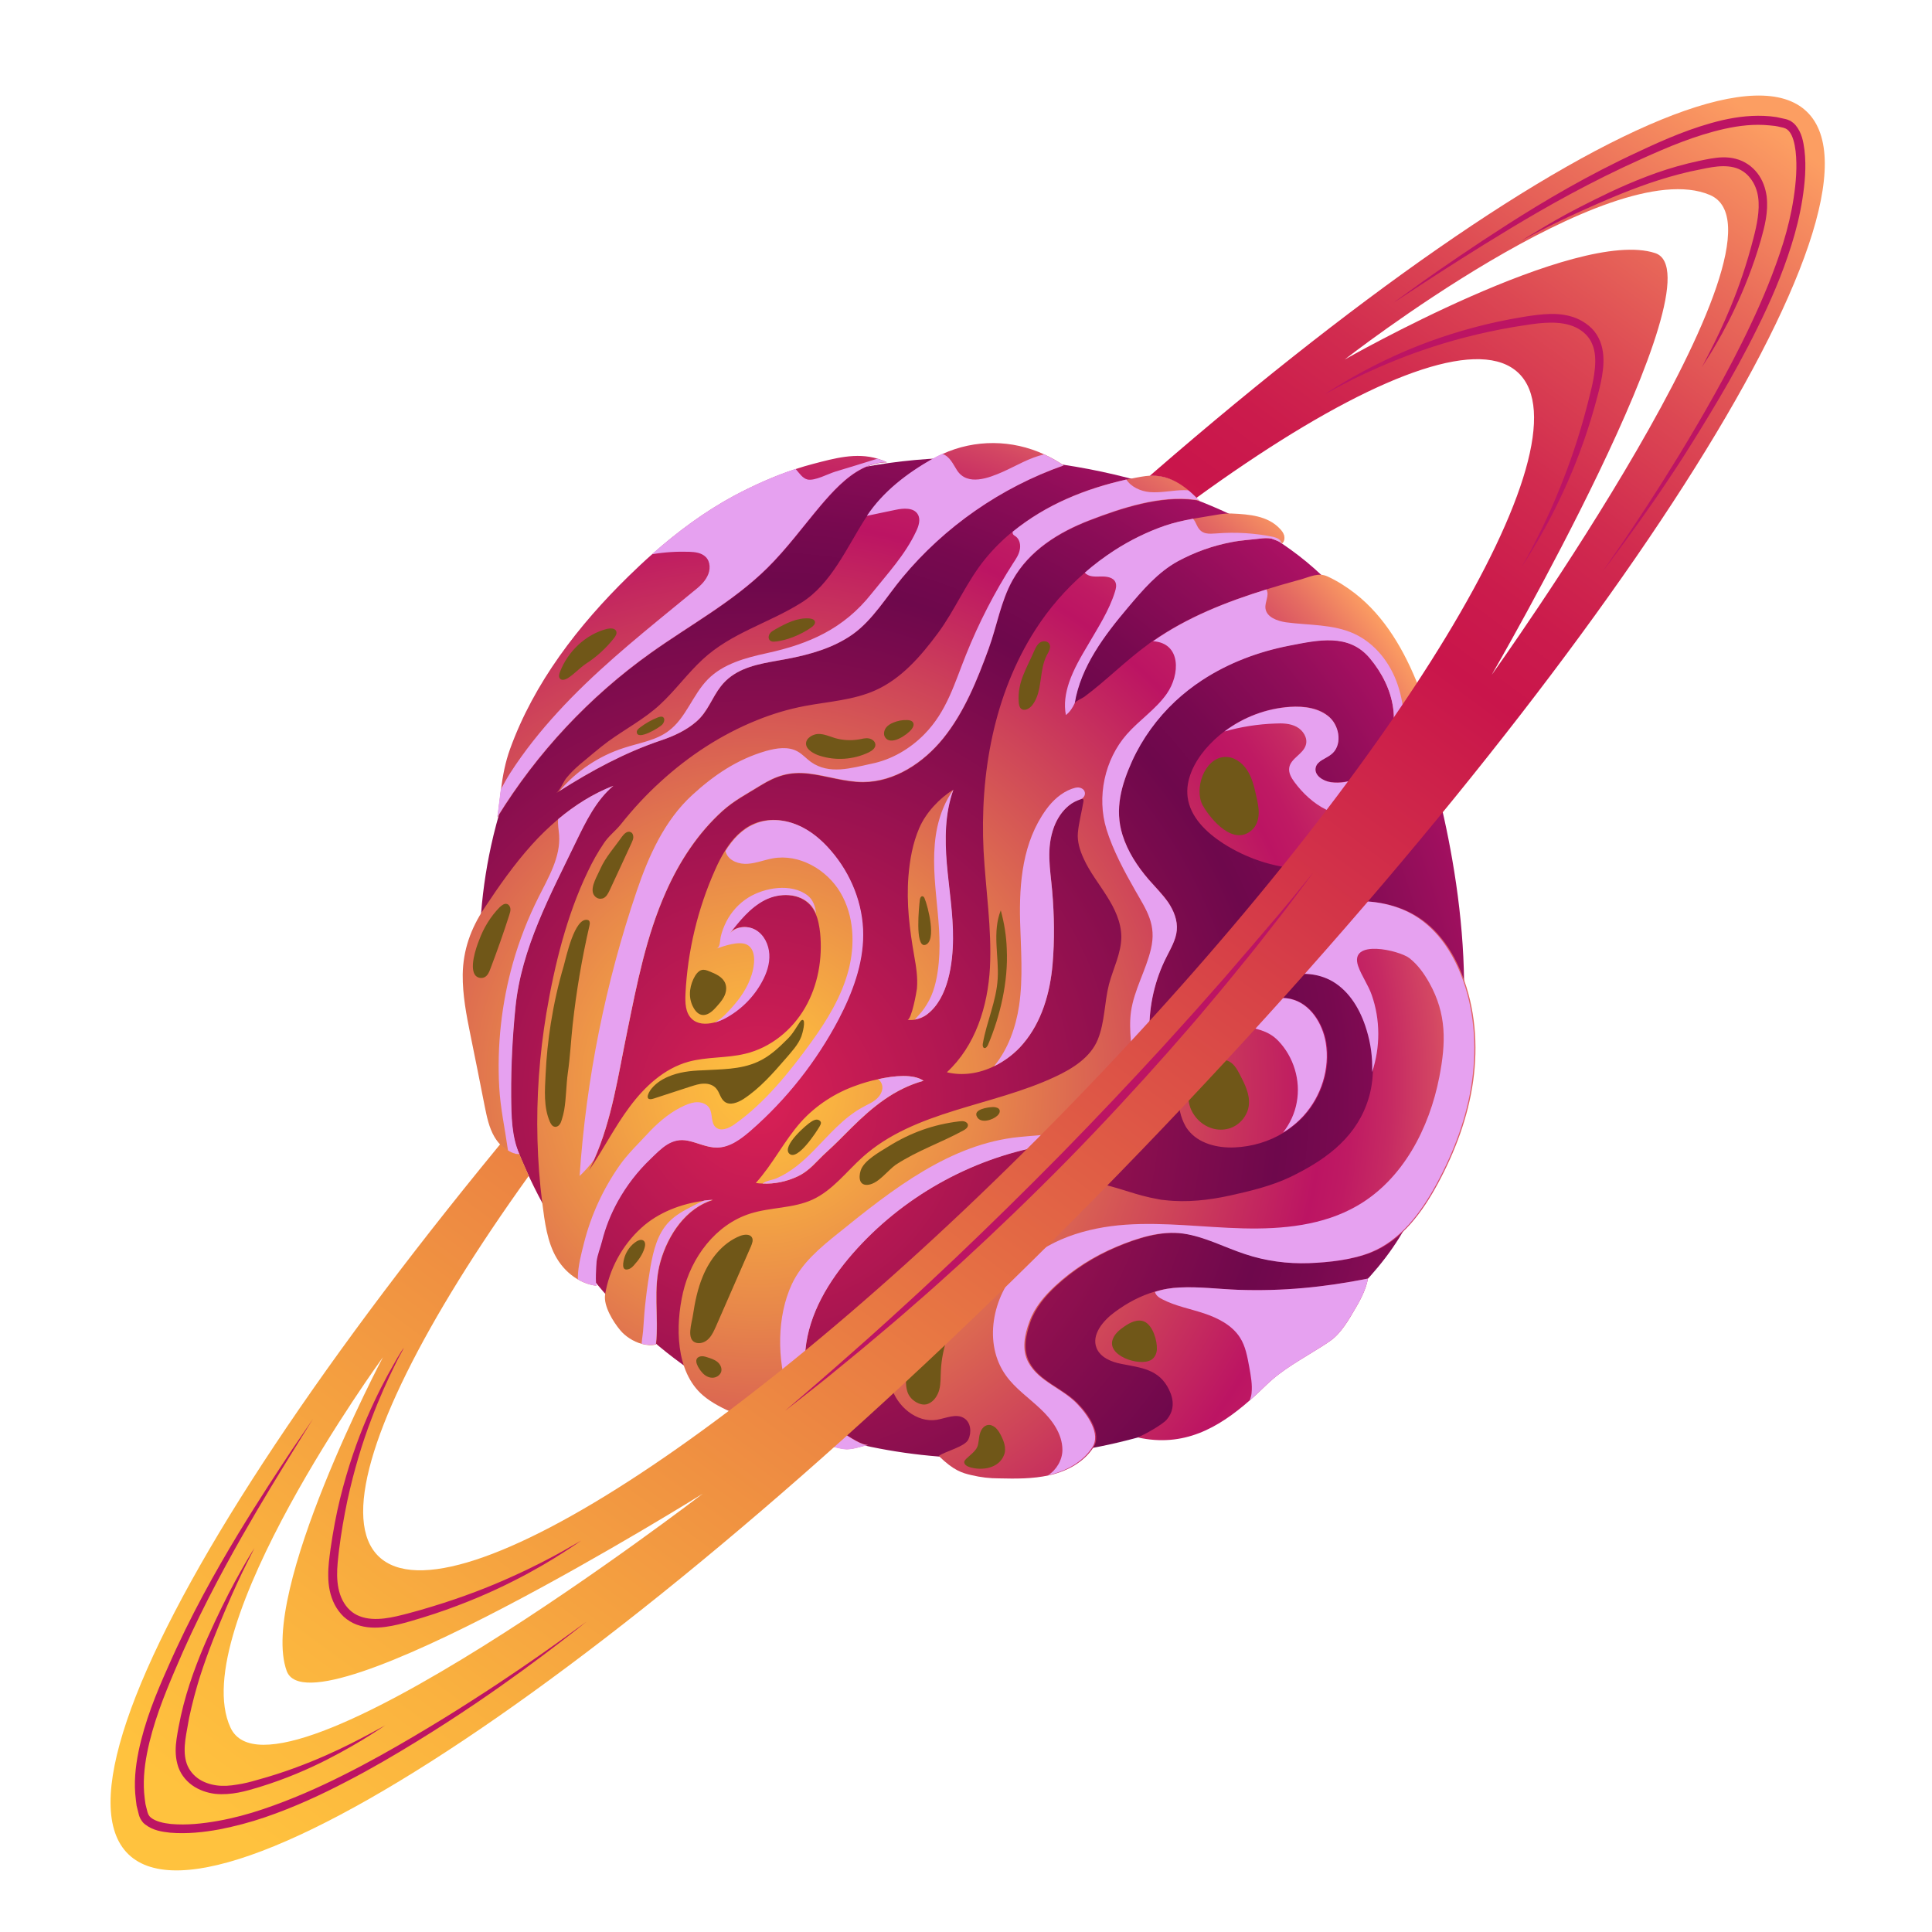 <?xml version="1.0" encoding="utf-8"?>
<!-- Generator: Adobe Illustrator 25.2.0, SVG Export Plug-In . SVG Version: 6.00 Build 0)  -->
<svg version="1.1" id="Capa_1" xmlns="http://www.w3.org/2000/svg" xmlns:xlink="http://www.w3.org/1999/xlink" x="0px" y="0px"
	 viewBox="0 0 1000 1000" style="enable-background:new 0 0 1000 1000;" xml:space="preserve">
<style type="text/css">
	.st0{fill:url(#SVGID_1_);}
	.st1{fill:url(#SVGID_2_);}
	.st2{fill:#E6A1F0;}
	.st3{fill:#705718;}
	.st4{clip-path:url(#SVGID_4_);fill:url(#SVGID_5_);}
	.st5{clip-path:url(#SVGID_4_);fill:#BC1463;}
	.st6{clip-path:url(#SVGID_4_);}
	.st7{fill:#BC1463;}
</style>
<g>
	<g>
		
			<radialGradient id="SVGID_1_" cx="552.867" cy="-188.23" r="396.147" gradientTransform="matrix(-0.115 -0.993 0.993 -0.115 643.095 1097.76)" gradientUnits="userSpaceOnUse">
			<stop  offset="0" style="stop-color:#D92055"/>
			<stop  offset="0.681" style="stop-color:#6E084C"/>
			<stop  offset="0.757" style="stop-color:#77094F"/>
			<stop  offset="0.88" style="stop-color:#8E0D58"/>
			<stop  offset="1" style="stop-color:#AB1163"/>
		</radialGradient>
		<path class="st0" d="M370.3,717.5c-94.6-56.7-139.2-174.4-116.1-279.8c1.6-7.4,3.6-14.7,5.8-21.9c7.8-24.8,19.6-48.6,35.4-69.4
			c26.6-35.2,51.4-65.7,92.7-85.6c64.7-31.2,147.5-29.8,214.4-8c26.5,8.6,52.2,20.3,73.6,37.9c45.4,37.4,65.6,96.8,75.6,154.3
			c11.5,66.2,9.2,137.1-27.6,195.9c-17.3,27.7-46,49.2-72.6,68.2c-17.6,12.6-39.5,28.5-60.6,34.4c-45.5,12.7-93.8,15-140.1,5.4
			C422.4,742.8,395.1,732.4,370.3,717.5z"/>
		
			<radialGradient id="SVGID_2_" cx="561.477" cy="-187.444" r="402.579" gradientTransform="matrix(-0.115 -0.993 0.993 -0.115 643.095 1097.76)" gradientUnits="userSpaceOnUse">
			<stop  offset="0" style="stop-color:#FFC23E"/>
			<stop  offset="9.766699e-02" style="stop-color:#F9B241"/>
			<stop  offset="0.289" style="stop-color:#E8884A"/>
			<stop  offset="0.553" style="stop-color:#CE4459"/>
			<stop  offset="0.726" style="stop-color:#BC1463"/>
			<stop  offset="0.764" style="stop-color:#BF1A63"/>
			<stop  offset="0.814" style="stop-color:#C62A63"/>
			<stop  offset="0.871" style="stop-color:#D34663"/>
			<stop  offset="0.933" style="stop-color:#E56C62"/>
			<stop  offset="0.998" style="stop-color:#FB9C62"/>
			<stop  offset="1" style="stop-color:#FC9E62"/>
		</radialGradient>
		<path class="st1" d="M420.9,240.1c-3.1,0.8-6.1,1.7-9.1,2.7c-11,3.6-21.6,8.4-31.8,13.8c-15.4,8.3-29.5,18.8-42.6,30.4
			c-4.1,3.6-8.1,7.4-12,11.2c-26.1,25.5-49,55.2-61.4,89.5c-2.5,6.9-3.8,13.9-4.7,21c-0.6,4.7-1.2,9.4-1.8,14.3
			c20.4-33.2,47.6-62.3,79.3-84.9c20.3-14.5,42.7-26.5,60.5-44.1c10.1-10,18.5-21.5,27.6-32.3c5.9-6.9,13-14.8,21.5-19.1
			c3.9-2,8.2-3.2,12.7-3.3c-1.6-0.8-3.3-1.4-4.9-1.9C443.1,234.1,432,237.2,420.9,240.1z M487.8,235c-1.7,0.8-3.4,1.6-5.1,2.6
			c-13.2,7.5-25.5,16.9-33.9,29.5c-0.3,0.4-0.6,0.9-0.9,1.3c-9.6,14.9-17.6,33.9-33.2,43.6c-16.9,10.6-36.1,15.5-51,29.3
			c-7.9,7.3-14.2,16.1-22.1,23.4c-8.1,7.5-18.1,12.7-27,19.2c-5,3.7-9.7,7.9-14.5,11.8c-2.6,2.2-5,4.6-7.1,7.2
			c-1.4,1.8-3.2,6.3-5,7.5c0.6-0.3,1.1-0.7,1.7-1c16.5-10.5,33.9-19.9,52.3-26.1c6.6-2.2,13.2-5.2,18.5-9.8c6-5.2,8-12.3,12.7-18.3
			c6.4-8.2,16-10.8,25.7-12.6c2.8-0.5,5.6-1,8.3-1.5c12.1-2.3,24.3-5.7,34.4-12.9c10.3-7.4,17.5-19.6,25.5-29.2
			c21.9-26.4,51.1-46.7,83.5-58.1c-3.2-2.2-6.6-4.1-10.1-5.7C523.9,227.5,504.6,227.3,487.8,235z M288.9,424
			c-4.8,4.1-9.4,8.5-13.6,13.2c-9.2,10.2-17.1,21.5-24.7,33c-6.9,10.4-10.9,21.5-11.1,34.2c-0.1,10.6,1.9,21,4,31.3
			c2.5,12.3,5,24.7,7.4,37c1.1,5.4,2.2,10.9,5,15.7c1.7,2.9,4.1,5.5,6.9,7.3c1.8,1.1,3.8,1.8,6,2c-4.1-9.5-4.2-19.9-4.3-30.2
			c0-0.2,0-0.5,0-0.7c-0.1-15,0.7-30.2,2.2-45.2c3-30.7,18.2-58.5,31.4-85.9c5.1-10.5,10.4-21.4,19.3-28.9
			C307.1,410.7,297.5,416.8,288.9,424z M588.2,247.2c-1.7,0.3-3.4,0.7-5.1,1c-10.6,2.3-21,5.5-30.9,9.9c-10,4.4-19.5,10.1-28,17
			c-5.2,4.2-9.9,8.9-14.1,14c-9.8,11.9-15.6,26.4-24.7,38.7c-8.7,11.7-18.7,23.4-32.3,29.5c-11.4,5.1-24.1,5.8-36.4,8.1
			c-8.5,1.6-16.9,4.1-25,7.4c-18.4,7.4-35.3,18.5-49.9,31.9c-7.4,6.7-14.2,14.1-20.4,21.9c-2.8,3.5-6.3,6-8.8,9.8
			c-3.2,4.7-6,9.7-8.4,14.8c-10.9,22.7-17.2,48.4-21.4,73.2c-3.6,21.7-5.2,43.7-4.6,65.6c0.3,11,1.1,21.9,2.5,32.8
			c1.2,9.4,2.5,20.2,7.5,28.5c2.6,4.4,6.3,8.2,10.7,10.8c3,1.8,6.4,3,9.9,3.4c-1.1-0.1-0.3-11.5-0.2-12.7c0.4-3.6,1.9-6.9,2.8-10.4
			c1.8-7.2,4.6-14.2,8.2-20.7c4.5-8.1,10.1-15.6,16.9-21.9c5.8-5.5,10.9-11.3,19.6-9.4c5,1.1,9.9,3.6,15,3.5
			c6.6-0.1,12.3-4.4,17.2-8.7c18.6-16.2,34.2-35.9,45.6-57.7c7.1-13.6,12.7-28.4,12.7-43.8c0-15.9-6.3-31.5-16.7-43.5
			c-4.9-5.6-10.7-10.5-17.6-13.4c-6.9-2.8-14.8-3.4-21.7-0.6c-6.6,2.7-11.5,8-15.3,14.1c-2,3.2-3.7,6.6-5.2,10
			c-9,20.2-14.2,42-15.3,64.1c-0.2,4.6-0.1,9.7,3.2,12.9c3,2.9,7.3,3,11.5,2c1.8-0.5,3.6-1.2,5.2-2c8.2-4.3,15-11,19.4-19.1
			c2.4-4.4,4.1-9.3,3.8-14.3c-0.3-5-2.7-10.1-7.1-12.6c-4.3-2.5-10.6-1.8-13.6,2.2c5.3-6.8,10.8-13.7,18.4-17.6
			c7.6-3.9,18-3.8,23.7,2.5c1.2,1.3,2.1,2.8,2.8,4.4c1.4,3.1,2,6.6,2.4,10.1c1.3,13.3-1.1,27.1-7.8,38.7
			c-6.7,11.6-17.9,20.7-30.9,23.8c-9.7,2.4-20,1.5-29.6,4.2c-12.5,3.5-22.6,12.9-30.3,23.3c-7.8,10.4-13.6,22.1-21,32.8
			c0.9-1.7,1.7-3.4,2.5-5.1c9.4-21,12.6-44.3,17.3-66.9c5-24.5,9.8-49.2,20-72c6.9-15.6,16.5-30.3,29.2-41.8
			c6.1-5.5,12.8-8.9,19.7-13.2c8.1-5,15-7.3,24.8-6.2c9.5,1.1,18.8,4.4,28.4,4.4c16.3-0.1,31.2-10,41.4-22.6
			c10.9-13.5,17.6-30.2,23.5-46.3c4.3-11.8,6.3-24.6,12.4-35.5c8.6-15.4,23.9-24.9,40-31.1c16.6-6.4,36.4-12.9,54.2-10.6
			c0.9,0.1,1.8,0.3,2.7,0.4c-1-0.2-3.4-3.2-5-5.1c-0.5-0.5-0.9-1-1.2-1.2c-2.5-1.9-5.3-3.5-8.2-4.7
			C599.9,245.4,595,245.9,588.2,247.2z M364.5,621.5c-11.9,1.5-23.9,6.1-32.6,14.1c-9.9,9-16.6,21.4-18.7,34.5
			c-0.9,5.8,4.1,14,7.9,18.5c2.4,2.9,6.6,5.8,11.1,7c2.5,0.7,5.1,0.9,7.4,0.3c1.5-14.5-1.7-28.9,2.3-42.9c4-14,13.2-27.6,27.1-31.9
			C367.5,621.1,366,621.2,364.5,621.5z M475.8,428.6c-3.4,7.9-4.9,16.4-5.6,25c-1.1,14,0.6,27.4,3,41.2c1,5.6,1.9,11.1,1.4,16.9
			c-0.2,1.7-2.7,15.9-4.9,16.2c1.2,0.1,2.5,0.1,3.7-0.1c2.3-0.4,4.6-1.3,6.5-2.8c10.9-8.4,13.2-26.4,13.3-39
			c0.1-13-2.1-25.9-3.2-38.8c-1.1-12.9-1-26.2,3.4-38.4c0,0,0-0.1,0.1-0.1C486.2,413.2,479.2,420.7,475.8,428.6z M454.5,558.6
			c-4.3,0.9-8.2,2.1-10.9,3.1c-11.1,3.8-21.3,10.4-29.1,19.1c-8.7,9.8-14.5,21.8-23.3,31.5c1.2,0.2,2.4,0.3,3.6,0.3
			c6.1,0.3,12.3-1,17.9-3.6c6.7-3.1,10-8.1,15.3-12.8c4.4-4,8.5-8.2,12.7-12.4c11-10.9,22.3-20.2,37.4-24.4
			C472.8,555.8,463,556.7,454.5,558.6z M617.5,268.5c-4.9,0.9-9.8,2-14.7,3.7c-9.1,3.1-17.8,7.4-26,12.7
			c-5.4,3.5-10.6,7.3-15.4,11.6c-9.8,8.5-18.4,18.4-25.4,29.3c-21.6,33.6-28.9,74.8-26.9,114.7c1.1,20.1,4.3,40.2,3.3,60.3
			c-1.1,20.1-7.5,40.5-22.3,54.2c8.2,2,16.8,0.6,24.4-3.1c5.8-2.8,11-6.8,15.1-11.7c9.6-11.3,13.9-26.2,15.2-41
			c1.1-12.7,0.9-25.5-0.2-38.1c-1-11.5-3.3-21.9,1-33.2c2.4-6.4,7.2-12.2,13.7-14.2c0.3-0.1,0.7-0.2,1.1-0.1c0.1,0,0.2,0.1,0.3,0.2
			c0.2,0.3,0.1,0.7,0.1,1c-0.9,5.4-2.4,10.9-2.9,16.3c-0.4,4.5,1.1,9.2,3,13.3c3.1,6.9,7.9,12.9,11.9,19.3
			c4.1,6.4,7.5,13.5,7.6,21.1c0,8.5-4.2,16.4-6.4,24.7c-2.4,9.4-2.1,19.5-5.8,28.6c-3.8,9.3-13.2,15.1-22,19.2
			c-32.8,15.4-72.6,17.4-99.6,41.5c-8.5,7.6-15.6,17.3-26,22.1c-10,4.6-21.6,3.9-32.1,7.2c-18,5.6-30.8,22.7-35,41
			c-3.9,16.9-4,40.8,10.3,53.1c4.8,4.1,10.6,6.9,16.5,9.5c14.1,6.3,28.8,11.4,43.7,15.2l0,0c1.4,0.4,2.7,0.7,4.1,1
			c3.1,0.8,7,2.1,10.2,2.2c3.5,0,7.6-1.5,11.1-2.3c-3.2,0.4-9.8-4.2-12.3-5.7c-4-2.5-7.5-6.1-10.3-10c-7.1-9.9-11.1-21-9.9-33.5
			c1.8-18.8,12.1-35.7,24.5-49.9c25.3-28.9,60.7-48.9,98.5-55.7c5.6-1,11.5-2.5,17.2-3c4.2-0.3,8.2,0.3,12.4-1.1
			c8.8-2.8,15.9-10.2,19.7-18.4c5.3-11.5,5.9-24.8,5.7-37.3c-0.1-13.1,2.9-26.2,8.8-37.8c2.3-4.5,5-8.9,5.4-13.9
			c0.5-5.2-1.6-10.3-4.5-14.6c-2.9-4.3-6.7-7.9-10.1-11.8c-5.9-6.8-10.9-14.4-13.5-23c-4.2-13.4-0.5-25.9,5-38.3
			c5.3-11.7,13-22.2,22.3-30.9c4.3-4,8.9-7.7,13.9-10.9c13.7-8.9,29.2-14.7,45.2-17.9c14.9-2.9,30.7-6.5,41.6,6.5
			c6.2,7.4,10.8,16.3,12.1,25.9c1.3,9.5-0.8,19.7-6.8,27.3c-5.9,7.6-15.8,12.2-25.4,11c-4.1-0.5-8.9-3.6-7.9-7.6
			c0.8-3.5,5.1-4.5,7.9-6.7c5.8-4.4,4.7-14.2-0.6-19.2c-5.3-5-13.3-6-20.6-5.5c-12.2,0.8-24.1,5.3-33.9,12.7c0,0,0,0,0,0
			c-3.6,2.7-6.9,5.8-9.9,9.3c-5.8,6.9-10.3,15.7-9.2,24.7c1.3,10.4,9.7,18.4,18.5,24.1c11.9,7.6,25.8,12.3,39.8,13.1l0,0
			c9.1,0.6,18.2-0.5,26.9-3.5c16-5.5,29.6-18.1,36-33.5c2-4.7,3.3-9.7,3.8-14.8c0.1-1.2,0.2-2.4,0.2-3.6c0.3-13.5-0.7-26.2-5.6-38.8
			c-7.2-18.4-17.4-36.3-33-48.4c-4.4-3.4-9.1-6.4-14.1-8.7c-4.7-2.2-9,0.1-13.8,1.5l-2.6,0.7c-5.1,1.4-10.3,2.9-15.4,4.5
			c-20.7,6.4-41,14.3-58.8,26.7c-0.9,0.6-1.8,1.3-2.7,2c-11.4,8.3-21.4,18.5-32.7,26.9c-1.1,0.8-4.9,2.3-5.1,3.6
			c0-0.1,0-0.3,0.1-0.4c3.1-18.8,15.5-35.1,27.5-49.4c7.6-9.1,15.5-18.4,25.9-24c8.7-4.7,18.1-8,27.8-9.9c4.8-0.9,9.6-1.2,14.5-1.8
			c2.1-0.2,4.1-0.4,6.2,0c0.4,0.1,3.5,1.3,4.9,2c0.4,0.2,0.7,0.4,0.7,0.4c1.1-0.9,1.3-2.6,1-4c-0.4-1.4-1.3-2.6-2.3-3.6
			c-6.2-6.6-15.7-7.4-24.8-7.8c-2.3-0.1-4.6,0.1-6.9,0.5C626.3,267.1,621.8,267.7,617.5,268.5z M661.7,476.1
			c-1.1,0.4-2.1,0.9-3.2,1.3c-11.7,5-23.2,11.2-31.6,20.7c-8,8.9-12.7,19.8-15.2,31.5c-2.5,11.5-2.9,23.7-2.2,35.4
			c0.3,5.5,0.9,11.2,3.2,16.1c0.6,1.3,1.3,2.6,2.2,3.7c5.4,7.1,15.2,9.5,24.2,9.1c8.9-0.4,17.8-3,25.4-7.7c3.9-2.4,7.6-5.4,10.7-8.8
			c9.1-10.1,13.6-24.3,11.4-37.7c-1.7-10-8.1-20.2-18-22.6c-7.2-1.7-14.7,0.8-21.6,3.4c4.3-7.1,11.1-12.6,19-15.1
			c7.9-2.4,16.8-1.6,24,2.5c9.1,5.2,14.6,15,17.7,25.1c2.1,7,3.2,14.5,2.9,21.9c-0.2,5.8-1.3,11.6-3.4,17.1
			c-6.9,18.3-22.4,29-39.3,37.2c-9.6,4.6-20.8,7.3-31.2,9.6c-11,2.4-22.4,3.7-33.7,2.4c-1.4-0.1-2.7-0.3-4-0.6
			c-5.1-0.9-10.1-2.3-15.1-3.9c-3.9-1.2-7.8-2.4-11.8-3.4c-4-1-8-1.7-11.9-2c-18.4-1.6-36.2,4.2-51.4,15.5c-0.8,0.6-1.6,1.2-2.3,1.8
			l0,0c-19.2,14.9-34,35.4-42.3,58.2c-3.6,9.9-5.9,20.9-2.9,31c3,10.1,13,18.7,23.5,17.1c4.8-0.8,10.2-3.5,14.3-0.8
			c3.4,2.2,3.9,7.3,2.1,11c-1.7,3.7-12,6.1-15.3,8.5c7.8,7.6,12.1,8.8,16.8,9.9c5.1,1.2,9.5,1.7,14.3,1.7c8.7,0.2,17.5,0.3,26-1.6
			c0.3-0.1,0.6-0.1,0.9-0.2c8.8-2.1,17.3-6.8,22.1-14.3c4.4-6.9-2.4-16.9-8.1-22.7c-7.7-7.9-19.8-11.4-25-21.2
			c-3.6-6.7-1.9-14.3,0.5-21.1c2.6-7.2,7.7-13.3,13.2-18.4c9.2-8.6,20-15.4,31.6-20.3c10.7-4.5,23.1-8.5,34.8-6.9
			c11.1,1.6,21.2,7.1,31.9,10.6c10.7,3.6,22,5.1,33.2,4.7c10.3-0.4,22.4-1.8,32-5.6c15.6-6.3,26.2-20.9,34.2-35.7
			c8.9-16.5,15.6-34.4,18.2-52.9c2.6-18.6,1.1-37.9-5.8-55.3c-4.5-11.4-11.5-22.1-21.7-29c-10.5-7.1-23.6-9.5-36.2-8.7
			C685.6,467.4,673.4,471.3,661.7,476.1z M597.8,668.5c-7.5,2.2-14.3,5.8-20.9,10.7c-6,4.4-12.1,11.7-9.3,18.6
			c2,4.8,7.5,7.1,12.6,8.1c10.5,2.1,19.7,2.7,24.9,13.4c2.7,5.6,2.7,10.9-1.3,15.6c-2.1,2.4-11.3,7.7-15,9.1
			c23.8,5.3,41.7-4.8,58.1-19.2c2.9-2.5,5.7-5.2,8.5-7.9c8.3-8.1,18.4-13.4,28-19.5c1.8-1.1,3.6-2.3,5.3-3.5
			c5.4-3.8,9.5-10.9,12.8-16.6c1.2-2,5.7-9.6,6.5-15.5c-22.7,4.5-44.1,6.6-67.2,5.8c-10.1-0.3-20.2-1.7-30.2-1.2
			C606.1,666.6,601.8,667.3,597.8,668.5z"/>
		<path class="st2" d="M610.6,666.4c10.1-0.5,20.1,0.8,30.2,1.2c23.1,0.8,44.5-1.3,67.2-5.8c-0.8,5.9-5.3,13.5-6.5,15.5
			c-3.3,5.6-7.4,12.8-12.8,16.6c-1.7,1.2-3.5,2.4-5.3,3.5c-9.6,6.1-19.6,11.4-28,19.5c-2.8,2.7-5.6,5.4-8.5,7.9
			c0.4-1.3,0.8-2.5,0.9-3.6c0.5-4.6-0.4-9.2-1.2-13.7c-1-5.3-1.9-10.7-4.8-15.2c-4.1-6.4-11.4-10.1-18.6-12.5
			c-7.2-2.4-14.9-3.8-21.6-7.3c-1.7-0.8-3.4-2.1-3.8-3.8C601.8,667.3,606.1,666.6,610.6,666.4z"/>
		<path class="st2" d="M698.2,466.6c12.6-0.9,25.8,1.6,36.2,8.7c10.1,6.9,17.2,17.6,21.7,29c6.9,17.4,8.4,36.8,5.8,55.3
			c-2.6,18.6-9.3,36.4-18.2,52.9c-8,14.8-18.6,29.4-34.2,35.7c-9.6,3.9-21.7,5.2-32,5.6c-11.2,0.4-22.5-1.1-33.2-4.7
			c-10.6-3.5-20.8-9-31.9-10.6c-11.7-1.7-24.1,2.4-34.8,6.9c-11.6,4.9-22.4,11.7-31.6,20.3c-5.5,5.1-10.7,11.2-13.2,18.4
			c-2.5,6.8-4.1,14.5-0.5,21.1c5.2,9.7,17.3,13.3,25,21.2c5.7,5.8,12.6,15.9,8.1,22.7c-4.9,7.6-13.4,12.2-22.1,14.3
			c-0.3,0.1-0.6,0.1-0.9,0.2c4.3-2.6,7.5-7.9,7.5-13.1c0-8.3-5.3-15.6-11.4-21.3c-6-5.7-13-10.5-17.8-17.2
			c-11.9-16.5-7.1-41,6.9-55.7c14-14.7,34.9-21,55.1-22.4c20.2-1.4,40.5,1.4,60.8,1.9c20.3,0.5,41.4-1.5,59-11.7
			c23.6-13.6,37.3-40,42.5-66.7c3.4-17.6,3.9-32.4-5.2-48.7c-2.7-4.8-5.9-9.3-10.2-12.7c-5.1-4.1-31.6-10.3-26.6,4.1
			c1.8,5.1,5.2,9.7,7,14.9c4.5,12.8,4.5,27.1,0.2,39.9c0.3-7.4-0.7-14.8-2.9-21.9c-3-10-8.6-19.8-17.7-25.1
			c-7.2-4.1-16.1-4.9-24-2.5c-7.9,2.4-14.8,8-19,15.1c7-2.5,14.4-5.1,21.6-3.4c9.9,2.4,16.3,12.5,18,22.6
			c2.2,13.4-2.3,27.6-11.4,37.7c-3.1,3.4-6.7,6.4-10.7,8.8c3.6-4.6,6.1-10,7.1-15.7c2.1-11.3-1.6-23.5-9.6-31.8
			c-5.4-5.6-11.8-6.2-19.1-8c-1-0.2-2.2-0.5-2.9-1.4c-1.2-1.3-0.8-3.4-0.3-5.1c2.5-8.3,5.8-14.3,13.4-19.1c5-3.1,10.5-5.3,15.8-7.7
			c4.4-2,9.3-5.1,9.2-9.9c-0.1-4.4-4.6-7.5-8.9-8.5c-3.5-0.8-7.3-0.8-10.7-1.8c1.1-0.5,2.1-0.9,3.2-1.3
			C673.4,471.3,685.6,467.4,698.2,466.6z"/>
		<path class="st2" d="M655.5,305.1c0,0,0.1,0.1,0.1,0.2c1.5,2.9-1,6.3-0.6,9.6c0.6,4.6,6.1,6.5,10.6,7.2
			c11.9,1.6,24.4,0.9,35.3,5.9c10.9,5,18.8,15.2,22.6,26.6c3.8,11.3,4,23.6,2.3,35.4c-0.5,3.7-1.2,7.5-0.8,11.2
			c0.4,3.7,2.1,7.5,5.3,9.5c1.7,1,3.8,1.6,5.7,2.3c-6.4,15.4-20.1,28-36,33.5c-8.7,3-17.8,4.1-26.9,3.5c4.8-1.7,9.3-4,13.4-6.7
			c4.9-3.2,9.7-7.9,9.6-13.8c-0.1-7.3-4.5-7.9-9.6-10.4c-6.5-3.1-12.3-8.6-16.5-14.3c-1.6-2.2-3.1-4.7-2.7-7.4
			c0.7-4.9,7.2-7,8.6-11.8c1.1-3.6-1.4-7.6-4.8-9.4c-3.4-1.8-7.3-1.9-11.1-1.7c-8.9,0.3-17.7,1.7-26.2,4.1
			c9.8-7.4,21.7-11.9,33.9-12.7c7.3-0.5,15.2,0.6,20.6,5.5c5.3,5,6.5,14.8,0.6,19.2c-2.8,2.2-7.1,3.2-7.9,6.7c-0.9,4,3.8,7,7.9,7.6
			c9.5,1.3,19.4-3.4,25.4-11c6-7.6,8.1-17.8,6.8-27.3c-1.3-9.6-5.9-18.5-12.1-25.9c-10.9-13-26.7-9.4-41.6-6.5
			c-16,3.1-31.5,8.9-45.2,17.9c-4.9,3.2-9.6,6.9-13.9,10.9c-9.3,8.7-17,19.3-22.3,30.9c-5.6,12.4-9.2,24.9-5,38.3
			c2.7,8.6,7.7,16.2,13.5,23c3.4,3.9,7.1,7.6,10.1,11.8c2.9,4.3,5,9.4,4.5,14.6c-0.5,5-3.2,9.4-5.4,13.9
			c-5.9,11.6-8.9,24.7-8.8,37.8c0.1,12.5-0.4,25.8-5.7,37.3c-3.8,8.2-10.9,15.6-19.7,18.4c-4.2,1.3-8.1,0.7-12.4,1.1
			c-5.7,0.5-11.6,2-17.2,3c-37.9,6.8-73.2,26.8-98.5,55.7c-12.4,14.2-22.7,31.1-24.5,49.9c-1.1,12.5,2.9,23.6,9.9,33.5
			c2.8,3.9,6.2,7.5,10.3,10c2.4,1.5,9.1,6.1,12.3,5.7c-3.5,0.8-7.5,2.3-11.1,2.3c-3.2,0-7.1-1.4-10.2-2.2c-1.4-0.3-2.7-0.7-4.1-1
			l0,0c-6.6-7.5-12.4-15.1-16-25.8c-5.8-17.5-6-39.7,1.9-56.6c5.1-10.9,14.7-18.9,24.1-26.4c27.9-22.6,57.9-46.2,93.6-49.7
			c24.9-2.5,58.7-1.3,58.7-34.7c0-10.1-2.3-20.2-0.9-30.2c1.6-11.2,7.7-21.3,10.3-32.3c3-12.7-2.1-19.9-8-30.2
			c-5.6-9.8-11.7-21.1-15-31.9c-5.1-16.7-1-36,10.5-49.1c6.5-7.4,15.1-13,20.7-21c7-10,7.5-26.3-7.1-27.2
			C614.5,319.5,634.8,311.5,655.5,305.1z"/>
		<path class="st2" d="M560.1,413.3c-0.3,0.2-0.5,0.3-0.8,0.4c-2.2,0.8-4.2,1.7-6,3.2c-3.5,2.8-6.1,6.8-7.7,11
			c-4.2,11.3-2,21.7-1,33.2c1.1,12.7,1.3,25.4,0.2,38.1c-1.3,14.8-5.6,29.7-15.2,41c-4.1,4.9-9.4,8.9-15.1,11.7
			c7.2-8.7,11.3-20.1,13-31.5c2.1-14.4,0.9-29,0.5-43.5c-0.5-20.1,1.3-41.1,13.5-57.9c3.4-4.7,7.8-8.7,13.2-10.7
			c1.2-0.4,2.4-0.8,3.6-0.7c1.2,0.1,2.5,0.8,3,1.9C562,411.1,561.2,412.5,560.1,413.3z"/>
		<path class="st2" d="M617.5,268.5c0.9,1,1.5,2.3,2.1,3.6c1,2,2.3,3.4,4.5,3.9c1.8,0.4,3.7,0.2,5.5,0.1c9.9-0.8,19.8-0.2,29.5,1.8
			c1.7,0.4,3.8,1.3,4,2.9c-1.4-0.7-4.5-1.9-4.9-2c-2.2-0.4-4.1-0.3-6.2,0c-4.8,0.6-9.7,0.8-14.5,1.8c-9.7,1.8-19.1,5.2-27.8,9.9
			c-10.4,5.7-18.3,15-25.9,24c-12.1,14.3-24.4,30.6-27.5,49.4c-1.1,2.4-2.5,4.6-4.6,6.2c-1.1-5.6-0.2-11.3,1.6-16.7
			c2.4-7.1,6.2-13.5,10-19.9c5.1-8.8,10.8-17.5,13.8-27.2c0.5-1.6,0.9-3.3,0.3-4.8c-1.1-2.8-4.8-3.2-7.8-3.1c-2.9,0.1-6.3,0.2-8.1-2
			c4.8-4.2,10-8.1,15.4-11.6c8.1-5.2,16.8-9.5,26-12.7C607.6,270.5,612.5,269.4,617.5,268.5z"/>
		<path class="st2" d="M368.9,621c-13.9,4.3-23.1,17.9-27.1,31.9c-4,14-0.8,28.4-2.3,42.9c-2.3,0.6-4.9,0.4-7.4-0.3
			c0.2-2.8,0.8-5.7,0.9-8.5c0.3-5,0.7-9.9,1.3-14.8c0.6-5.5,1.5-11.1,2.4-16.6c1.5-8.3,3.6-17,9.5-23.1c3.4-3.6,7.9-6,12.2-8.2
			c2-1,4-2.1,6.1-2.9C366,621.2,367.5,621.1,368.9,621z"/>
		<path class="st2" d="M412.5,426.9c6.9,2.8,12.7,7.7,17.6,13.4c10.4,12,16.7,27.6,16.7,43.5c0,15.3-5.6,30.2-12.7,43.8
			c-11.5,21.8-27,41.5-45.6,57.7c-5,4.3-10.7,8.6-17.2,8.7c-5.2,0.1-10-2.5-15-3.5c-8.7-1.9-13.9,3.9-19.6,9.4
			c-6.7,6.4-12.4,13.8-16.9,21.9c-3.6,6.5-6.4,13.5-8.2,20.7c-0.9,3.5-2.3,6.8-2.8,10.4c-0.1,1.2-0.9,12.6,0.2,12.7
			c-3.5-0.4-6.9-1.6-9.9-3.4c0-0.3,0-0.7,0-1.1c0.1-6,1.8-12.3,3.3-18.2c3.6-14.1,9.8-27.5,18.1-39.4c4.3-6.2,9.9-11.5,15-17
			c0.4-0.4,0.8-0.9,1.2-1.3c5.2-5.3,11-10.1,17.9-13.1c2.1-0.9,4.4-1.7,6.7-1.6c2.3,0.1,4.7,1.1,5.9,3.1c1.8,3,0.6,7.6,3.3,9.9
			c2.6,2.3,6.8,0.5,9.6-1.5c15.7-11,28.7-27.3,39.8-42.6c8.2-11.3,15.6-23.5,19.2-36.9c3.6-13.5,3-28.5-4.1-40.5
			c-7.1-12-21.4-20.2-35.1-17.7c-4.3,0.8-8.5,2.5-12.9,2.8c-4.4,0.3-9.4-1.4-11.1-5.4c-0.2-0.4-0.3-0.8-0.4-1.2
			c3.8-6.1,8.7-11.4,15.3-14.1C397.7,423.5,405.6,424.1,412.5,426.9z"/>
		<path class="st2" d="M454.2,237.4c-7.3,2.3-14.5,4.5-21.8,6.7c-3.7,1.1-10.6,4.9-14.4,4.1c-2.6-0.6-4.3-3.3-6.2-5.5
			c-11,3.6-21.6,8.4-31.8,13.8c-15.4,8.3-29.5,18.8-42.6,30.4c6.4-1.1,12.8-1.5,19.3-1.3c3.1,0.1,6.4,0.5,8.6,2.7
			c2.5,2.5,2.5,6.8,0.8,10c-1.6,3.2-4.4,5.6-7.2,7.8c-3.3,2.7-6.7,5.5-10,8.2c-20.9,17.1-41.9,34.3-60.2,54.3
			c-9,9.8-17.4,20.3-24.6,31.5c-1.8,2.8-3.3,5.6-4.9,8.5c-0.6,4.7-1.2,9.4-1.8,14.3c20.4-33.2,47.6-62.3,79.3-84.9
			c20.3-14.5,42.7-26.5,60.5-44.1c10.1-10,18.5-21.5,27.6-32.3c5.9-6.9,13-14.8,21.5-19.1c3.9-2,8.2-3.2,12.7-3.3
			C457.5,238.5,455.8,237.9,454.2,237.4z M495.4,243.5c-2.2-3.4-3.7-7.2-7.7-8.6c-1.7,0.8-3.4,1.6-5.1,2.6
			c-13.2,7.5-25.5,16.9-33.9,29.5c4.9-1,9.8-2.1,14.8-3.1c4.1-0.9,9.5-1.3,11.6,2.4c1.5,2.6,0.4,6-0.9,8.7
			c-5.7,12.2-14.9,22-23.2,32.4c-14.3,18-32.1,25.9-54.2,30.7c-11,2.4-22.5,5.5-30.4,13.5c-7.9,8-11.3,20-20.3,26.7
			c-6.6,5-15.2,6.2-23.1,8.8c-12.9,4.1-24.6,11.9-33.4,22.3c16.5-10.5,33.9-19.9,52.3-26.1c6.6-2.2,13.2-5.2,18.5-9.8
			c6-5.2,8-12.3,12.7-18.3c6.4-8.2,16-10.8,25.7-12.6c2.8-0.5,5.6-1,8.3-1.5c12.1-2.3,24.3-5.7,34.4-12.9
			c10.3-7.4,17.5-19.6,25.5-29.2c21.9-26.4,51.1-46.7,83.5-58.1c-3.2-2.2-6.6-4.1-10.1-5.7c-7.5,1.7-14.2,5.8-21.3,9
			C511.8,247.4,500.8,251.7,495.4,243.5z M288.9,424c-0.3,2.7,0.3,5.5,0.5,8.2c0.8,11.4-5.5,21.9-10.6,32.1
			c-5.5,10.9-10,22.4-13.3,34.1c-5.9,20.9-8.3,42.7-7.1,64.3c0.6,10.9,2.9,21.2,4.4,31.9c0,0.3,0.1,0.7,0.1,1c1.8,1.1,3.8,1.8,6,2
			c-4.1-9.5-4.2-19.9-4.3-30.2c0-0.2,0-0.5,0-0.7c-0.1-15,0.7-30.2,2.2-45.2c3-30.7,18.2-58.5,31.4-85.9
			c5.1-10.5,10.4-21.4,19.3-28.9C307.1,410.7,297.5,416.8,288.9,424z M552.2,258.2c-10,4.4-19.5,10.1-28,17c-0.1,0.4-0.1,0.7,0,1
			c0.2,0.7,1,1.1,1.6,1.5c2,1.5,2.6,4.5,2,7c-0.5,2.5-2,4.7-3.4,6.8c-9.6,15-17.8,30.9-24.4,47.4c-6,14.9-9.9,29.3-21.6,41.2
			c-7.4,7.5-16.9,13.1-27.3,15.2c-10.4,2.2-21.9,5.9-31.5-1c-2.3-1.7-4.2-3.9-6.7-5.3c-4.9-2.8-11-1.8-16.4-0.3
			c-14.9,4.3-27,12.5-38.3,22.9c-14.2,13-22.5,31.5-28.6,49.5c-16.2,47.6-26.2,97.4-29.6,147.6c2.7-2.5,5.1-5.3,7.4-8.3
			c9.4-21,12.6-44.3,17.3-66.9c5-24.5,9.8-49.2,20-72c6.9-15.6,16.5-30.3,29.2-41.8c6.1-5.5,12.8-8.9,19.7-13.2
			c8.1-5,15-7.3,24.8-6.2c9.5,1.1,18.8,4.4,28.4,4.4c16.3-0.1,31.2-10,41.4-22.6c10.9-13.5,17.6-30.2,23.5-46.3
			c4.3-11.8,6.3-24.6,12.4-35.5c8.6-15.4,23.9-24.9,40-31.1c16.6-6.4,36.4-12.9,54.2-10.6c0.9,0.1,1.8,0.3,2.7,0.4
			c-1-0.2-3.4-3.2-5-5.1c-1-0.1-2-0.2-3-0.2c-6,0-11.9,1.5-17.9,1c-4.7-0.4-9.7-2.7-12.1-6.5C572.5,250.6,562.1,253.8,552.2,258.2z
			 M387.3,464.6c-4.8,3-8.7,7.3-11.3,12.3c-1.3,2.6-2.4,5.3-3,8.2c-0.4,1.7-0.1,5.2-2.2,5.9c3.9-1.3,11.5-4.1,15.7-2.1
			c5.3,2.6,4,11.1,2.6,15.5c-2.1,6.7-5.8,12.1-10.4,17.2c-2.4,2.6-4.3,4.9-7.4,6.8c-0.3,0.2-0.8,0.5-1.5,0.9c1.8-0.5,3.6-1.2,5.2-2
			c8.2-4.3,15-11,19.4-19.1c2.4-4.4,4.1-9.3,3.8-14.3c-0.3-5-2.7-10.1-7.1-12.6c-4.3-2.5-10.6-1.8-13.6,2.2
			c5.3-6.8,10.8-13.7,18.4-17.6c7.6-3.9,18-3.8,23.7,2.5c1.2,1.3,2.1,2.8,2.8,4.4c-0.4-3.7-1.6-7.2-4.5-9.4
			C409.5,457,395.6,459.4,387.3,464.6z M485.1,428.3c-2.4,11.4-1.7,23.3-0.6,34.9c1.1,11.7,2.5,23.4,1.4,35
			c-0.6,6.5-1.9,13.8-5,19.6c-1.5,2.8-3.3,5.5-5.5,7.8c-0.4,0.4-1.1,1.2-1.9,2.1c2.3-0.4,4.6-1.3,6.5-2.8
			c10.9-8.4,13.2-26.4,13.3-39c0.1-13-2.1-25.9-3.2-38.8c-1.1-12.9-1-26.2,3.4-38.4C489.3,414.5,486.6,421.4,485.1,428.3z
			 M454.5,558.6c1.5,1,2.4,3,2.2,4.8c-0.2,2.4-1.8,4.5-3.7,6c-1.9,1.5-4.2,2.4-6.3,3.6c-10.1,5.4-17.6,14.5-25.6,22.6
			c-5.6,5.7-11.8,11.1-19.2,14.3c-1.5,0.7-5.4,1.2-7.2,2.7c6.1,0.3,12.3-1,17.9-3.6c6.7-3.1,10-8.1,15.3-12.8
			c4.4-4,8.5-8.2,12.7-12.4c11-10.9,22.3-20.2,37.4-24.4C472.8,555.8,463,556.7,454.5,558.6z"/>
		<path class="st3" d="M469.9,721c-1.9-5-0.6-11.1,0-16c2.3-19.3,10.3-38.4,22.7-53.5c11.9-14.5,25.3-25.7,44.8-27.7
			c1.7-0.2,4.1,0.4,4,2.1c-0.1,0.7-0.6,1.3-1.2,1.8c-7.9,7.2-16.9,14-23.7,22.2c-6.9,8.3-13.5,16.9-18.9,26.3
			c-5.8,10.2-10.1,21.6-10.6,33.3c-0.2,3.2,0,6.5-0.8,9.7c-0.8,3.1-2.8,6.2-5.8,7.4c-1.2,0.5-2.5,0.5-3.7,0.2
			C473.6,726,470.9,723.6,469.9,721z M636.2,584.1c5.4-1.6,9.6-6.6,10.2-12.1c0.6-5.6-2.1-10.9-4.7-15.9c-1.5-2.9-3.3-6-6.4-7.1
			c-2.7-0.9-5.6,0-8.1,1.3c-5.3,2.8-9.8,7.5-11.5,13.2C612.3,575.4,624,587.6,636.2,584.1z M623,544.3c2.1-1.3,4.2-3.1,4.4-5
			c0.2-1.9-0.8-7-3.1-7.4c-1-0.2-2,0.5-2.8,1.2c-1.7,1.6-8.4,13.2-3.1,13.2c0.7,0,1.5-0.3,2.1-0.6
			C621.2,545.4,622.1,544.9,623,544.3z M505.8,749c-1.1,2.4-3.9,4.3-5.7,6.1c-0.4,0.4-0.9,0.9-1,1.5c-0.2,1.3,1.3,2.3,2.5,2.7
			c6.4,2.1,15.6,0.9,18.2-6.5c1.2-3.4-0.3-7.2-2-10.4c-0.7-1.3-1.5-2.5-2.6-3.5c-1.1-0.9-2.6-1.6-4-1.3c-2.1,0.4-3.5,2.5-4,4.5
			C506.5,744.3,506.7,747,505.8,749z M581.8,686.7c-2.3,1.6-4.5,3.4-5.6,5.9c-4.2,8.9,13.4,14.9,19.6,11.3c1.9-1.1,2.9-3.3,3-5.5
			c0.2-4.4-2-12.2-6.4-14.3C588.9,682.5,584.9,684.5,581.8,686.7z M424.3,582.9c0.3-0.6,0.7-1.2,0.6-1.9c-0.2-0.9-1.2-1.5-2.1-1.5
			c-0.9,0-1.8,0.4-2.6,0.9c-2.8,1.6-15.6,12.8-11.7,16.7C412.7,601.3,422.9,585.4,424.3,582.9z M360.6,695.1
			c2.3,0.5,4.8-0.6,6.4-2.4c1.6-1.7,2.6-4,3.6-6.2c6-13.8,12.1-27.6,18.1-41.4c0.6-1.5,1.3-3.2,0.5-4.6c-1.1-1.9-4-1.6-6.1-0.8
			c-9.1,3.6-15.7,12-19.4,21.1c-2.6,6.3-4,13-5,19.7C358.2,684.5,354.8,693.8,360.6,695.1z M363.4,710.4c1.3,1.5,3.2,2.7,5.2,2.7
			c2,0.1,4.1-1.2,4.7-3.1c0.5-1.9-0.5-3.9-2-5.1c-1.5-1.2-3.4-1.8-5.3-2.4c-1.2-0.4-2.4-0.7-3.6-0.4
			C358.1,703.3,361.8,708.6,363.4,710.4z M498.7,585.1c1.1-0.6,2.3-1.5,2.3-2.7c0-0.9-0.8-1.6-1.7-1.9c-0.9-0.3-1.8-0.2-2.7-0.1
			c-13.5,1.6-25.4,5.9-36.9,13.1c-4.3,2.7-12.5,7.1-14.2,12.3c-1.2,3.7-0.8,8.2,4.2,7.4c5.2-0.9,9.7-7.3,13.9-10.3
			C474.7,595.6,487,591.5,498.7,585.1z M516.2,577.5c0.8-0.7,1.5-1.8,1.2-2.9c-0.4-1.2-1.9-1.5-3.1-1.6c-2.6,0-10.9,1.1-8.6,5.1
			C507.7,581.8,514,579.6,516.2,577.5z M345.6,557.4c-3.2,1.4-6.2,3.4-8.4,6.1c-1.8,2.2-3.8,6.7,1.2,5.1c6.3-2.1,12.7-4.1,19-6.2
			c2.3-0.7,4.5-1.5,6.9-1.5c2.4-0.1,4.9,0.7,6.4,2.5c1.8,2,2.1,5.1,4.3,6.8c2.8,2.2,6.9,0.5,9.9-1.4c8.5-5.6,15.2-13.3,21.8-20.9
			c2.9-3.4,6.5-7.2,8.1-11.5c0.5-1.2,2.5-8.7,0.5-8.5c-0.5,0.1-0.9,0.5-1.2,1c-2.2,3.2-3.7,6.2-6.6,9c-4.6,4.6-9.3,9-15.3,11.7
			c-9.1,4.1-19,3.8-28.7,4.4C357.3,554.2,351.3,554.9,345.6,557.4z M325.7,656.8c1-0.4,1.8-1.2,2.5-2c2.3-2.5,4.4-5.5,5.4-8.8
			c0.4-1.3,0.6-3.1-0.6-3.9c-1.1-0.7-2.5-0.2-3.6,0.5c-3,1.9-5,4.8-6.1,8C322.6,652.9,321.2,658.5,325.7,656.8z M370.3,521.7
			c1.6-1.8,3.3-3.6,4.4-5.7c1.1-2.1,1.6-4.7,0.7-7c-1.3-3.4-5.1-5-8.4-6.3c-1.2-0.5-2.6-1-3.9-0.6c-1.4,0.4-2.4,1.6-3.2,2.8
			c-2.8,4.6-3.9,10.6-1.4,15.8C361.4,526.8,365.8,526.7,370.3,521.7z M478.6,465.1c-0.2-0.6-0.6-1.2-1.2-1.2c-0.8,0-1.2,1-1.3,1.9
			c-0.4,3.2-2.6,24.6,2.7,23.3C485.1,487.4,480.2,468.8,478.6,465.1z M648.1,429.5c2.3-2.1,3.3-5.3,3.4-8.4c0.1-3.1-0.6-6.2-1.3-9.2
			c-1-4.6-2.1-9.3-4.7-13.3c-2.6-4-7-7.1-11.7-6.8c-10.6,0.7-15.9,16.8-11.2,25.2C627,424.6,638.7,438.2,648.1,429.5z M518,471.2
			c-4.5,11.3-0.9,23.7-1.6,35.4c-0.7,11.7-5.7,22.1-7.7,33.6c-0.1,0.8-0.1,1.8,0.6,2.2c0.9,0.4,1.7-0.7,2.1-1.6
			c6.4-15.2,10.5-32.8,9.7-49.5C520.9,484.5,519.8,477.8,518,471.2z M424.4,391.2c8.2,2.6,17.3,2,25.1-1.7c1.7-0.8,3.7-2.2,3.6-4.1
			c-0.1-1.7-1.7-2.9-3.4-3.2c-1.7-0.3-3.4,0.2-5,0.5c-4.2,0.7-8.5,0.5-12.6-0.7c-2.9-0.9-5.7-2.2-8.7-2.1c-2.6,0.1-6.3,2.1-6.2,5.1
			C417.3,388.2,421.7,390.4,424.4,391.2z M292,574.7c1.1-6.4,1-12.8,1.9-19.3c1.2-8.2,1.6-16.7,2.5-25c1.9-17.3,4.8-34.4,8.7-51.3
			c0.3-1.1,0.3-2.6-0.8-2.9c-6.9-1.9-11.4,19.9-12.5,23.7c-2.9,9.8-5.1,19.7-6.7,29.8c-1.4,8.8-2.3,17.6-2.7,26.5
			c-0.4,8.1-1.1,16.8,2.2,24.4c0.5,1.1,1.2,2.4,2.5,2.6c0.9,0.2,1.9-0.3,2.5-1.1c0.6-0.7,0.9-1.7,1.2-2.6
			C291.3,577.8,291.7,576.3,292,574.7z M246.5,505.3c1.2,1,3.1,1.2,4.5,0.4c1.5-0.9,2.2-2.6,2.8-4.2c3.5-9.2,6.8-18.5,9.8-27.9
			c0.3-1,0.7-2.1,0.6-3.2c-0.1-1.1-0.8-2.2-1.8-2.5c-1.4-0.4-2.7,0.7-3.8,1.7c-4.7,4.8-8.3,10.7-10.6,17
			C246.4,490.5,242.5,501.9,246.5,505.3z M314.3,463.1c0.5-0.7,0.9-1.6,1.3-2.4c3.8-8.1,7.5-16.2,11.3-24.4c0.4-1,0.9-1.9,0.9-3
			c0-1.1-0.4-2.2-1.4-2.6c-1.7-0.8-3.4,0.9-4.5,2.4c-3.7,5.3-8.6,10.7-11.2,16.7c-1.4,3.3-5,8.9-3.7,12.6c0.6,1.8,2.6,3.2,4.5,2.7
			C312.7,465,313.6,464.1,314.3,463.1z M471.8,377.5c0.7-0.9,1.4-2.2,0.9-3.3c-0.5-1.2-2-1.5-3.3-1.5c-2.4-0.1-4.8,0.4-7,1.3
			c-1.5,0.6-3,1.5-3.9,2.8c-0.9,1.3-1.3,3.2-0.5,4.6C460.9,386.5,469.7,380.2,471.8,377.5z M527.3,363.5c0.1,1.2,0.3,2.5,1.2,3.3
			c1.7,1.5,4.4,0,5.8-1.8c5.6-7.2,3.3-17.9,7.6-26c1-1.8,2.3-4,1.2-5.8c-0.9-1.5-3.2-1.6-4.7-0.7c-1.5,1-2.3,2.6-3,4.2
			C531.4,346,526.5,353,527.3,363.5z M317.8,330.3c0.8-1,1.6-2.3,1.2-3.5c-0.6-1.7-3-1.7-4.8-1.3c-11.1,2.8-20.4,11.8-24.4,22.4
			c-0.4,1.1-0.8,2.5,0.1,3.4c1,1.1,2.8,0.4,4-0.3c3.5-2.2,6.1-5.3,9.6-7.6C308.9,339.9,313.8,335.4,317.8,330.3z M329.6,379
			c0.3,4.5,11.9-2.4,13.3-4.1c0.9-1.1,1.4-2.9,0.3-3.7c-0.7-0.5-1.7-0.2-2.6,0.1c-3.4,1.3-6.5,3.1-9.4,5.3
			C330.4,377.2,329.5,378,329.6,379z M420,324.7c1-0.7,2.1-1.8,1.8-3c-0.3-1.1-1.7-1.5-2.9-1.6c-6.3-0.5-12.2,2.6-17.7,5.7
			c-1,0.6-2,1.1-2.7,2.1c-0.7,0.9-0.9,2.3-0.3,3.2c0.5,0.8,1.5,1.1,2.4,1C406.9,331.8,415,328.3,420,324.7z"/>
	</g>
	<g>
		<defs>
			<path id="SVGID_3_" d="M273.7,608.6l-4.9-11.2c-4.6,0.2-9.8-4.5-12.6-8.6L15,886.8l38.7,119.7l100.8-25.8l289-215.5L761.2,423
				l203.5-279.7l-17-146.6L786.3,73.8L592.8,243.2l2.4,3.1c8.9-0.6,17.2,3.9,25.1,12.4l26.7,3L270.8,627.4L273.7,608.6z"/>
		</defs>
		<clipPath id="SVGID_4_">
			<use xlink:href="#SVGID_3_"  style="overflow:visible;"/>
		</clipPath>
		
			<linearGradient id="SVGID_5_" gradientUnits="userSpaceOnUse" x1="177.436" y1="-468.332" x2="1043.074" y2="337.405" gradientTransform="matrix(-0.115 -0.993 0.993 -0.115 643.095 1097.76)">
			<stop  offset="0" style="stop-color:#FFC23E"/>
			<stop  offset="9.814087e-02" style="stop-color:#FAB23F"/>
			<stop  offset="0.29" style="stop-color:#ED8842"/>
			<stop  offset="0.556" style="stop-color:#D84447"/>
			<stop  offset="0.726" style="stop-color:#C9154B"/>
			<stop  offset="0.764" style="stop-color:#CB1B4C"/>
			<stop  offset="0.815" style="stop-color:#D12B4F"/>
			<stop  offset="0.872" style="stop-color:#DC4753"/>
			<stop  offset="0.934" style="stop-color:#EA6D5A"/>
			<stop  offset="0.999" style="stop-color:#FC9D62"/>
			<stop  offset="1" style="stop-color:#FC9E62"/>
		</linearGradient>
		<path class="st4" d="M410.9,422.1C650.7,173.1,885.5,9.9,935.2,57.8c49.7,47.8-104.5,288.5-344.4,537.6
			C350.9,844.5,116.1,1007.6,66.5,959.8S171,671.2,410.9,422.1z M196,805.6c38.1,36.7,201.1-70.7,364-239.8
			c162.9-169.2,264.1-336,226-372.7c-38.1-36.7-201.1,70.7-364,239.8C259,602,157.9,768.9,196,805.6z M148.4,864.9
			c-14.7-40.3,49.8-162.4,49.8-162.4S95.7,843.2,119.3,894.2c22.7,49.1,244.5-121.1,244.5-121.1S161.1,899.6,148.4,864.9z
			 M772.1,349.3c0,0,162.7-227.3,112.9-248.4C833.2,78.9,696,186.1,696,186.1s119.9-68.5,160.7-55.1
			C891.8,142.5,772.1,349.3,772.1,349.3z"/>
		<path class="st5" d="M162,734.4c0,0-3.6,5.8-10.1,16.3c-6.5,10.5-15.9,25.7-26.8,44.8c-10.9,19.2-23.3,42.3-34.6,69.1
			c-5.7,13.4-11.4,27.6-14.4,42.9c-1.5,7.6-2.2,15.6-1.2,23.4l0.4,2.9c0.2,1,0.5,1.9,0.7,2.8c0.5,2.2,0.9,3.2,2.1,4.2
			c2.5,2,6.6,2.9,10.5,3.3c8.1,0.7,16.3-0.2,24.2-1.6c7.9-1.4,15.7-3.5,23.1-6c14.9-5,28.9-11.2,41.8-17.7c13-6.5,25-13.3,36.2-19.9
			c11.2-6.6,21.4-12.9,30.7-18.9c18.6-11.9,33.2-22.1,43.3-29.3c10-7.2,15.5-11.2,15.5-11.2s-5.3,4.3-15.1,11.8
			c-9.8,7.5-24.1,18.2-42.4,30.6c-9.2,6.2-19.3,12.8-30.4,19.6c-11.1,6.8-23.1,13.9-36.1,20.6c-13,6.8-27,13.3-42.2,18.5
			c-7.6,2.6-15.5,4.7-23.7,6.3c-8.2,1.5-16.7,2.4-25.4,1.7c-4.3-0.5-8.9-1.1-13-4.3c-0.5-0.4-1-0.8-1.4-1.4
			c-0.4-0.5-0.8-1.1-1.1-1.7c-0.7-1.4-0.8-2.3-1.1-3.4c-0.3-1.1-0.5-2.1-0.8-3.2l-0.4-3.2c-1.1-8.5-0.2-16.9,1.4-24.8
			c3.3-15.9,9.2-30.2,15.2-43.6c11.7-26.8,24.8-49.9,36.2-68.8c11.5-18.9,21.4-33.8,28.2-44.1C158.2,740.1,162,734.4,162,734.4z
			 M126.9,809.2c-3,5.2-7.3,12.8-12,22.5c-4.7,9.7-10.2,21.3-15,34.8c-2.4,6.8-4.6,14-6.3,21.7c-0.8,3.9-1.6,7.6-2.2,11.8
			c-0.6,4.1-0.8,8.5,0.4,13c1.1,4.5,4,8.4,7.6,11c3.6,2.6,7.9,4,12,4.5c8.4,0.8,15.9-1.4,22.8-3.5c13.7-4.2,25.6-9.4,35.2-14.3
			c9.6-4.9,17.1-9.4,22.2-12.6c5.1-3.2,7.8-5.1,7.8-5.1s-2.9,1.7-8.2,4.5c-5.3,2.8-13,6.9-22.8,11.2c-9.8,4.3-21.7,8.9-35.3,12.6
			c-3.4,1-6.9,1.9-10.4,2.4c-3.5,0.6-7.2,0.9-10.7,0.4c-3.5-0.5-7-1.7-9.8-3.8c-2.8-2.1-5-5.1-5.9-8.6c-1.9-7.1,0.4-15.1,1.6-22.6
			c1.6-7.5,3.5-14.6,5.6-21.3c4.3-13.4,9.2-25.2,13.4-35.1c4.2-9.9,7.9-17.7,10.6-23.1c2.7-5.4,4.2-8.3,4.2-8.3
			S129.9,804,126.9,809.2z M207.4,700c-1,1.6-2.4,3.9-4.1,7c-3.5,6.1-8.3,15.1-13.3,26.7c-5,11.6-10,25.8-14,42.1
			c-2,8.1-3.6,16.8-4.9,25.8c-0.6,4.5-1.3,9.2-1.2,14.1c0,4.9,0.9,10.1,3.3,14.8c1.2,2.3,2.8,4.5,4.7,6.3c2,1.8,4.3,3.2,6.7,4.1
			c4.9,1.8,10,1.8,14.7,1.2c4.7-0.6,9.1-1.8,13.3-3c4.2-1.2,8.3-2.5,12.3-3.8c15.9-5.3,29.7-11.3,40.9-17c11.3-5.7,20-11,25.9-14.8
			c3-1.9,5.2-3.4,6.8-4.5c1.5-1,2.3-1.6,2.3-1.6s-0.8,0.5-2.4,1.4c-1.6,0.9-4,2.3-7,4c-6.1,3.4-15.1,8.2-26.5,13.3
			c-11.4,5.2-25.3,10.6-41.1,15.4c-3.9,1.2-8,2.4-12.2,3.5c-4.2,1.1-8.4,2.2-12.7,2.7c-4.3,0.5-8.7,0.4-12.6-1.1
			c-3.9-1.4-7-4.4-9-8.3c-2-3.9-2.7-8.3-2.8-12.7c-0.1-4.4,0.5-9,1-13.4c1.1-8.9,2.6-17.4,4.3-25.5c3.5-16.1,7.9-30.4,12.4-42.1
			c4.4-11.7,8.7-20.9,11.8-27.2c1.5-3.2,2.8-5.6,3.7-7.2c0.9-1.6,1.3-2.5,1.3-2.5S208.3,698.5,207.4,700z"/>
		<path class="st5" d="M737,145.3c10.1-7.1,24.8-17.3,43.4-29.2c18.6-11.9,41.3-25.4,67.9-37.7c13.2-6.2,27.5-12.5,43.2-16.2
			c7.9-1.8,16.2-2.8,24.8-2l3.2,0.4c1.1,0.2,2.1,0.5,3.2,0.7c1.1,0.3,2,0.3,3.4,1c0.7,0.2,1.2,0.7,1.8,1.1c0.6,0.4,1,0.9,1.5,1.4
			c3.3,4,4,8.6,4.6,12.9c1,8.7,0.2,17.2-1.1,25.5c-1.3,8.2-3.3,16.2-5.7,23.8c-4.8,15.3-11,29.5-17.5,42.6
			c-6.5,13.2-13.2,25.3-19.8,36.5c-6.6,11.2-13,21.5-18.9,30.8c-12,18.6-22.4,33.1-29.7,43.1c-7.3,10-11.5,15.4-11.5,15.4
			s3.9-5.6,10.9-15.8c6.9-10.2,16.8-25.1,28.3-43.9c5.7-9.4,11.9-19.8,18.2-31.1c6.3-11.3,12.8-23.5,19-36.7
			c6.2-13.1,12.1-27.2,16.8-42.2c2.3-7.5,4.2-15.3,5.4-23.3c1.2-7.9,1.9-16.2,1-24.2c-0.5-3.9-1.4-8-3.5-10.4
			c-1.1-1.2-2.1-1.6-4.2-2c-1-0.2-1.9-0.5-2.9-0.6l-2.9-0.3c-7.8-0.8-15.7,0.1-23.3,1.8c-15.2,3.4-29.3,9.4-42.6,15.4
			c-26.6,11.9-49.4,24.8-68.3,36.2c-18.9,11.4-33.9,21.1-44.2,27.8c-10.3,6.8-16.1,10.5-16.1,10.5S726.9,152.5,737,145.3z
			 M787.5,124.6c0,0,2.9-1.6,8.3-4.4c5.3-2.8,13.1-6.7,22.9-11.1c9.8-4.4,21.5-9.6,34.8-14.2c6.7-2.3,13.8-4.4,21.2-6.1
			c7.5-1.4,15.4-3.9,22.6-2.2c3.5,0.8,6.6,2.9,8.7,5.7c2.2,2.8,3.5,6.2,4,9.7c0.5,3.5,0.3,7.2-0.2,10.7c-0.5,3.6-1.3,7-2.2,10.5
			c-3.5,13.7-7.7,25.7-11.8,35.6c-4.1,9.9-7.9,17.7-10.7,23.1c-2.7,5.4-4.3,8.3-4.3,8.3s1.8-2.8,5-7.9c3.1-5.2,7.5-12.7,12.1-22.5
			c4.6-9.7,9.5-21.7,13.5-35.5c1.9-6.9,4-14.4,3-22.8c-0.6-4.1-2-8.3-4.8-11.9c-2.7-3.5-6.7-6.3-11.2-7.4c-4.5-1.2-8.9-0.8-13-0.1
			c-4.1,0.7-7.9,1.6-11.7,2.5c-7.6,1.9-14.8,4.2-21.5,6.8c-13.4,5.1-24.9,10.9-34.5,15.8c-9.6,4.9-17.1,9.4-22.2,12.5
			C790.2,122.8,787.5,124.6,787.5,124.6z M685.7,204.1c0,0,0.9-0.5,2.5-1.4c1.6-0.9,4-2.2,7.1-3.8c6.2-3.3,15.3-7.7,27-12.4
			c11.6-4.7,25.8-9.5,41.8-13.3c8-1.9,16.5-3.6,25.4-4.9c4.4-0.7,8.9-1.3,13.4-1.3c4.4,0,8.9,0.6,12.8,2.5c3.9,1.9,7,4.9,8.5,8.8
			c1.6,3.8,1.7,8.2,1.3,12.5c-0.4,4.3-1.3,8.5-2.4,12.8c-1,4.2-2.1,8.3-3.2,12.3c-4.4,15.9-9.6,29.9-14.5,41.5
			c-4.8,11.6-9.5,20.6-12.7,26.8c-1.6,3.1-2.9,5.5-3.9,7.1c-0.9,1.6-1.4,2.5-1.4,2.5s0.5-0.8,1.5-2.4c1-1.5,2.5-3.9,4.3-6.9
			c3.6-6,8.8-14.9,14.2-26.3c5.5-11.4,11.2-25.3,16.1-41.3c1.2-4,2.4-8.1,3.5-12.4c1.1-4.2,2.2-8.7,2.7-13.3
			c0.5-4.7,0.4-9.8-1.5-14.6c-1-2.4-2.4-4.7-4.3-6.6c-1.9-1.9-4.1-3.4-6.5-4.6c-4.7-2.3-10-3-14.8-2.9c-4.9,0.1-9.5,0.8-14,1.5
			c-9,1.5-17.6,3.3-25.7,5.5c-16.2,4.3-30.3,9.7-41.8,15c-11.5,5.3-20.4,10.3-26.4,13.9c-3,1.8-5.3,3.3-6.9,4.3
			C686.5,203.6,685.7,204.1,685.7,204.1z"/>
		<g class="st6">
			<path class="st7" d="M679.6,451.8c0,0-3.3,4.4-9.2,12.3c-3,4-6.6,8.8-11,14.3c-4.3,5.5-9.2,11.9-14.8,18.7
				c-5.6,6.9-11.7,14.4-18.4,22.3c-6.6,8-14,16.4-21.7,25.2c-15.5,17.5-33,36.5-51.9,55.8c-19,19.3-37.6,37.1-54.8,52.9
				c-8.7,7.9-16.9,15.3-24.8,22.1c-7.8,6.9-15.2,13.1-22,18.8c-6.7,5.7-13,10.7-18.4,15.2c-5.4,4.5-10.2,8.2-14.1,11.3
				c-7.8,6.1-12.1,9.5-12.1,9.5s4.1-3.6,11.6-10c3.8-3.2,8.3-7.2,13.6-11.8c5.3-4.7,11.3-9.9,17.9-15.8c6.6-5.9,13.8-12.4,21.4-19.4
				c7.7-7,15.7-14.6,24.2-22.6c16.9-16.1,35.3-34.1,54.2-53.3c18.9-19.3,36.5-38,52.3-55.2c7.8-8.7,15.3-16.8,22.2-24.7
				c6.9-7.7,13.3-15.1,19-21.8c5.8-6.6,10.9-12.8,15.5-18.1c4.6-5.3,8.4-10,11.6-13.8C676.1,456,679.6,451.8,679.6,451.8z"/>
		</g>
	</g>
</g>
</svg>
